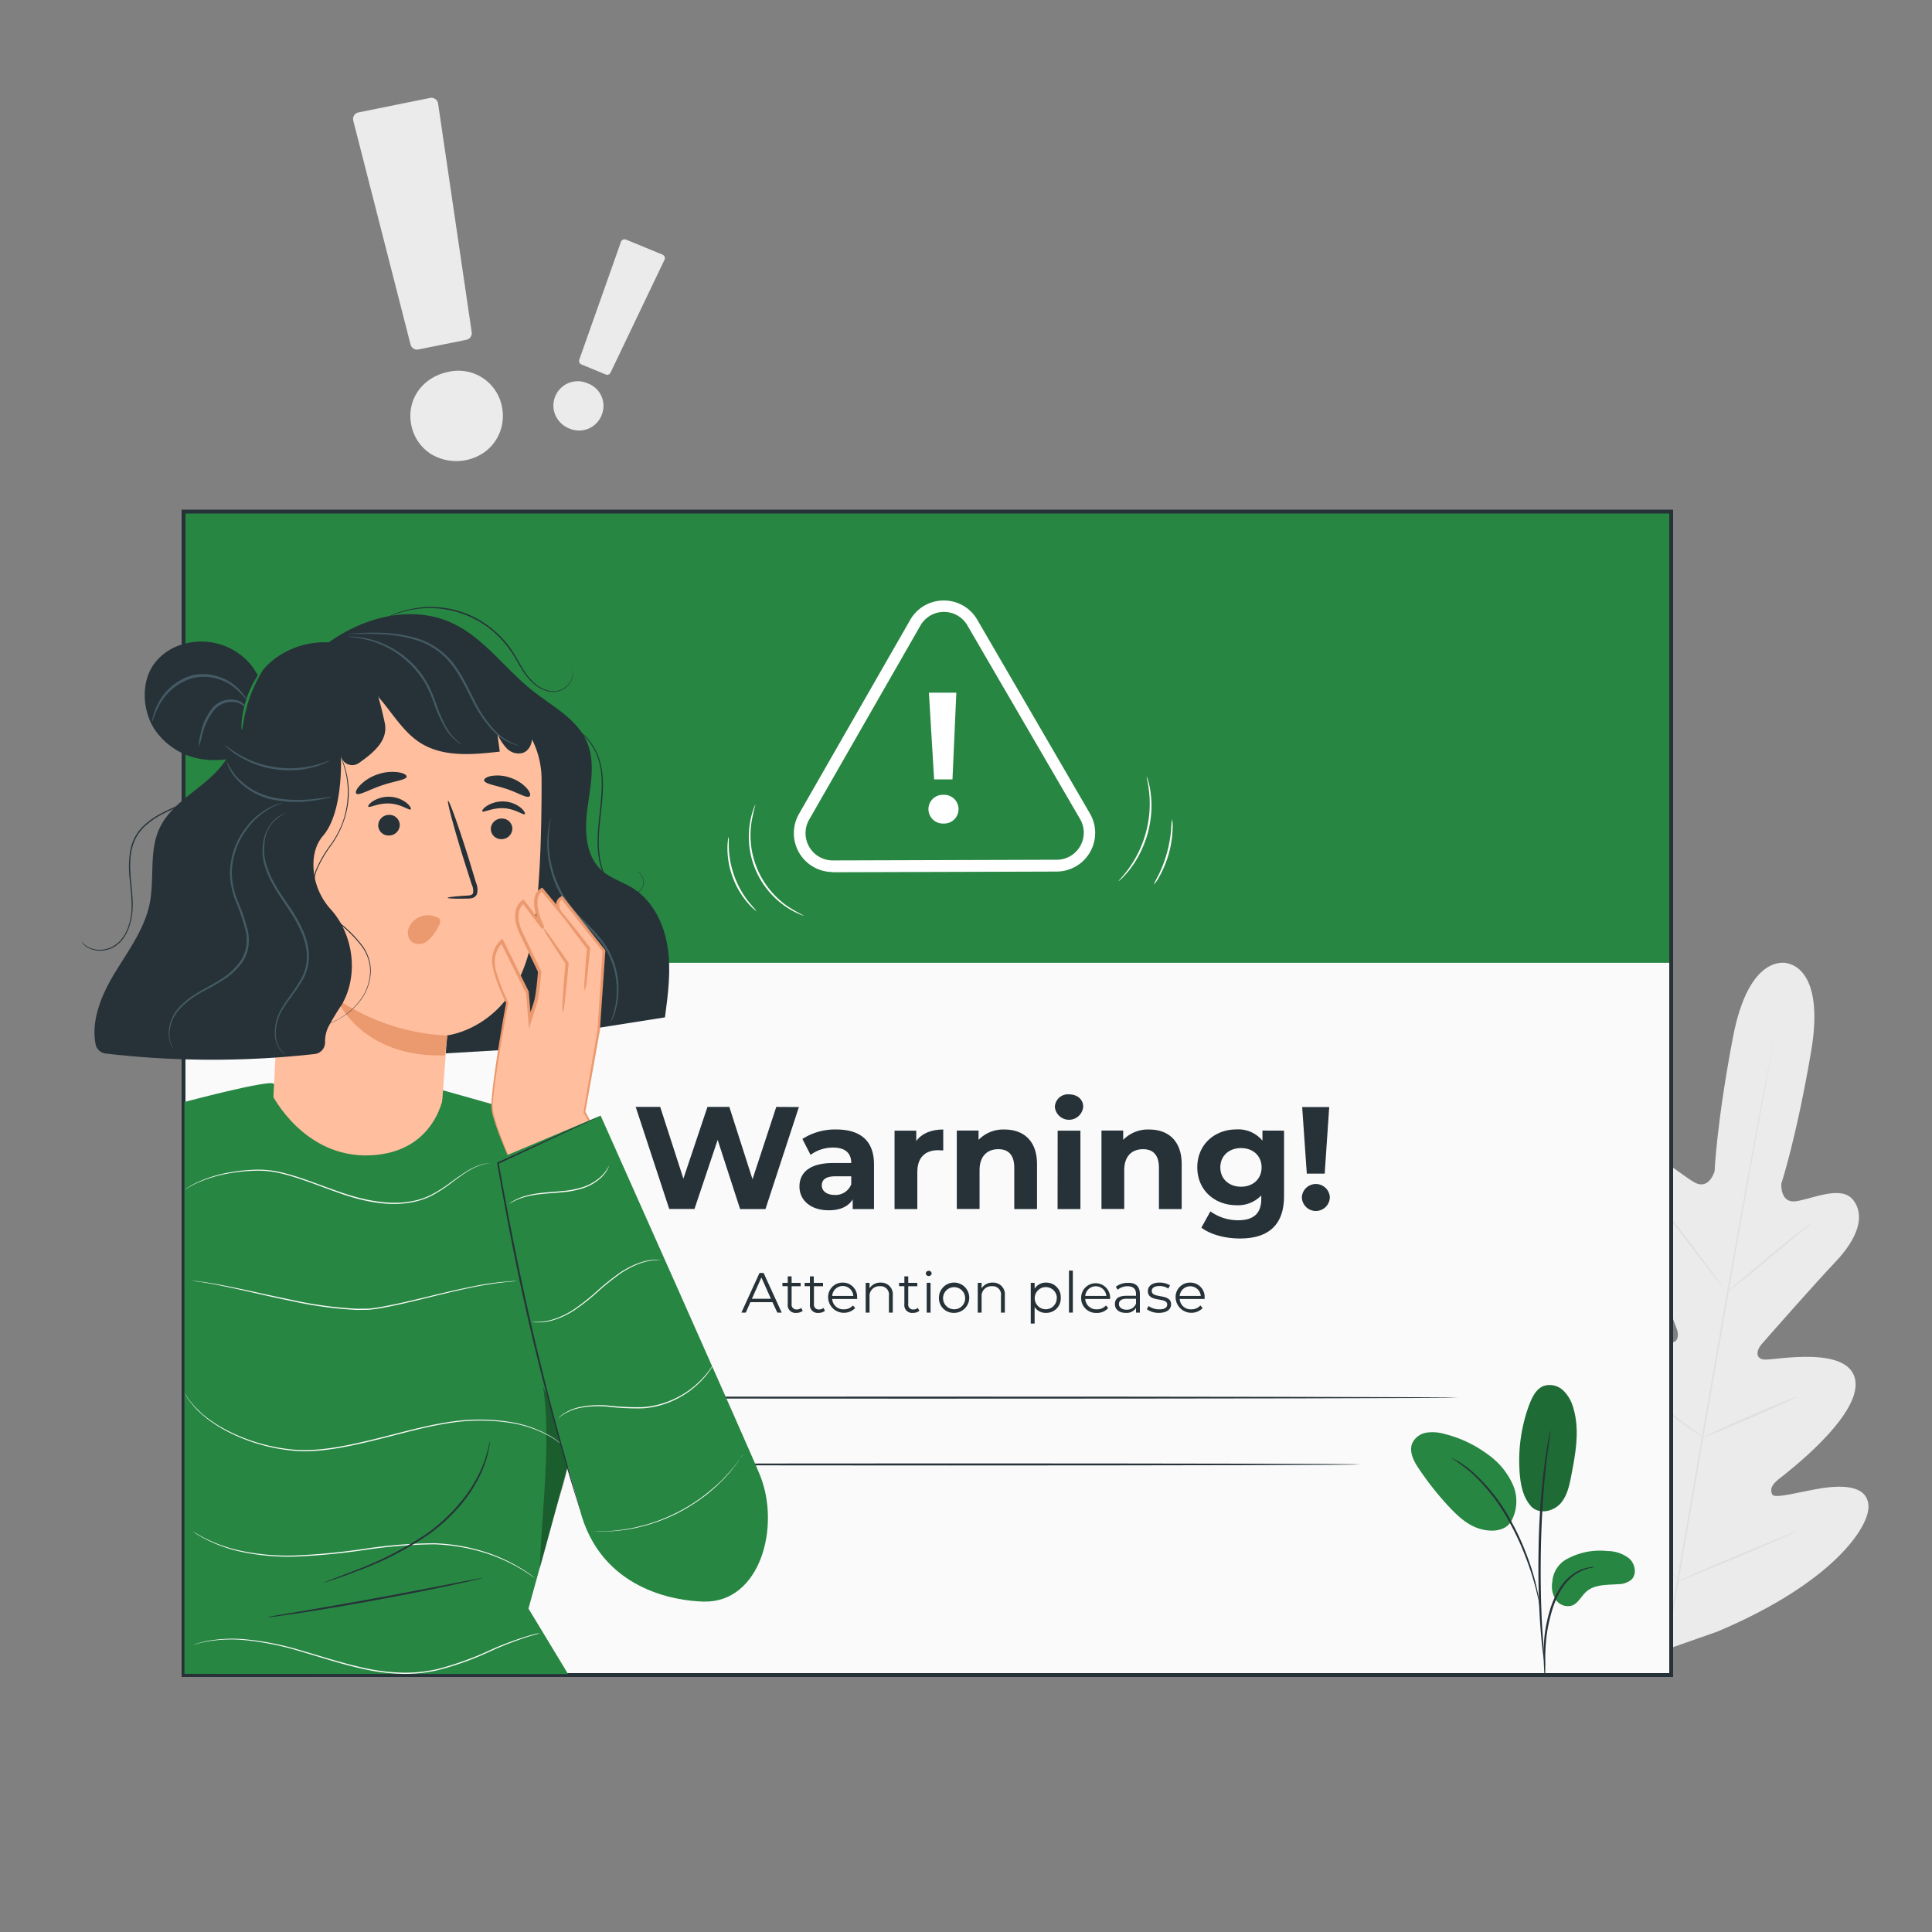 <svg xmlns="http://www.w3.org/2000/svg" viewBox="0 0 500 500"><rect x="0" y="0" width="500" height="500" fill="#808080" stroke="none"/><g id="freepik--background-complete--inject-64"><path d="M462.4,249.3s10.13.57,6.29,23S461,306.35,461,306.35s-.36,5,3.64,4.55,11.89-4.4,15-.3,1.17,9.85-4.65,16-18.09,20.13-19.19,21.4-1.78,3.75,1,3.86,22.08-3.77,23.37,5.51-17.75,23.78-19.8,25.4-2.3,2.79-1.71,4,7-.69,12.49-1.57,12.11-.92,12.41,4.49-9.14,19.91-39.09,32.56l-14.26,5-11.63-9.72c-23.62-22.34-27.38-39.23-25.21-44.19s8.32-2.62,13.2.14,10.17,6.78,11.15,5.84,1.15-2.11-.2-4.35-14.11-22.5-9.65-30.73,21.18,2.16,23.82,3,2.86-1.72,2.28-3.26-7.18-19-10.48-26.77-3.27-13.79,1.25-16.63c4.36-2.75,10.39,3.69,14,5.53s5-3,5-3,.49-12.3,4.74-34.62,14.16-19.19,14.16-19.19" style="fill:#ebebeb"></path><path d="M430.53,430.86c3.06-16.41,8-45.65,12.36-70.74s8.34-47.78,11.31-64.19c1.49-8.2,2.7-14.83,3.54-19.44.41-2.28.74-4.06,1-5.29.1-.59.18-1.05.24-1.37s.06-.48.06-.48-.05.16-.11.47-.16.78-.28,1.37c-.25,1.22-.6,3-1.05,5.27-.9,4.57-2.16,11.21-3.68,19.41-3.06,16.4-7.08,39.09-11.45,64.17s-9.25,54.34-12.22,70.76" style="fill:#e0e0e0"></path><path d="M468.83,316.52a5.47,5.47,0,0,0-.92.59c-.57.41-1.38,1-2.38,1.78-2,1.52-4.69,3.7-7.62,6.15l-7.49,6.32-2.27,1.9a5.3,5.3,0,0,0-.82.73,5.74,5.74,0,0,0,.93-.59c.57-.4,1.38-1,2.37-1.78,2-1.55,4.65-3.76,7.58-6.22l7.52-6.25,2.29-1.89A4.61,4.61,0,0,0,468.83,316.52Z" style="fill:#e0e0e0"></path><path d="M446.06,333.37c.11-.08-4.14-5.83-9.47-12.85s-9.75-12.66-9.85-12.58,4.14,5.84,9.48,12.86S446,333.45,446.06,333.37Z" style="fill:#e0e0e0"></path><path d="M441.09,372.19a5.77,5.77,0,0,0-.86-.7l-2.43-1.81c-2.06-1.52-4.88-3.64-7.91-6.09s-5.71-4.76-7.64-6.44l-2.27-2a4.12,4.12,0,0,0-.88-.69,6,6,0,0,0,.75.82c.51.51,1.25,1.24,2.18,2.11,1.87,1.75,4.52,4.11,7.56,6.56s5.91,4.54,8,6c1.06.73,1.92,1.3,2.53,1.69A4.68,4.68,0,0,0,441.09,372.19Z" style="fill:#e0e0e0"></path><path d="M465,361.48a4.49,4.49,0,0,0-1,.33l-2.6,1c-2.19.9-5.19,2.17-8.51,3.6s-6.3,2.75-8.45,3.73L442,371.35a5.32,5.32,0,0,0-.91.49,4.06,4.06,0,0,0,1-.32l2.6-1c2.19-.9,5.2-2.17,8.51-3.6s6.3-2.75,8.45-3.73l2.54-1.18A4,4,0,0,0,465,361.48Z" style="fill:#e0e0e0"></path><path d="M465,396.31a6.36,6.36,0,0,0-1.25.43l-3.34,1.32c-2.81,1.14-6.68,2.74-10.94,4.53s-8.11,3.44-10.89,4.65l-3.28,1.46a7.6,7.6,0,0,0-1.18.6,7.35,7.35,0,0,0,1.25-.43l3.34-1.32c2.81-1.14,6.68-2.74,10.94-4.53s8.11-3.44,10.89-4.65l3.28-1.46A7.6,7.6,0,0,0,465,396.31Z" style="fill:#e0e0e0"></path><path d="M434.79,408.78a8.57,8.57,0,0,0-1.07-.92l-3-2.4c-2.53-2-6-4.84-9.78-8.06s-7.11-6.2-9.5-8.38l-2.85-2.59a8.15,8.15,0,0,0-1.08-.91,8.9,8.9,0,0,0,1,1c.63.65,1.57,1.58,2.74,2.7,2.34,2.25,5.65,5.29,9.42,8.5s7.3,6,9.89,8c1.3,1,2.35,1.76,3.1,2.28A8.33,8.33,0,0,0,434.79,408.78Z" style="fill:#e0e0e0"></path><path d="M108.15,109.65c-1.09-5.38,2.3-10.49,8.18-11.68a9.89,9.89,0,1,1,3.92,19.39A10,10,0,0,1,108.15,109.65Zm-15-78.84,18.51-3.74,8.7,59.16L108,88.73Z" style="fill:#ebebeb"></path><path d="M124.58,117.54a12.66,12.66,0,0,1-13.14-.1,11.53,11.53,0,0,1-5-7.44c-1.3-6.47,2.8-12.38,9.56-13.75a11.46,11.46,0,0,1,13.9,9,11.65,11.65,0,0,1-1.65,8.77A11.33,11.33,0,0,1,124.58,117.54Zm-11-16.67a7.88,7.88,0,0,0-3.76,8.43,8,8,0,0,0,3.49,5.19,8.72,8.72,0,0,0,6.54,1.15,8.39,8.39,0,0,0,5.4-3.54,8.16,8.16,0,0,0,1.13-6.14,8,8,0,0,0-9.75-6.26A9.54,9.54,0,0,0,113.63,100.87Zm7.62-13.14a1.6,1.6,0,0,1-.56.22l-12.39,2.5a1.75,1.75,0,0,1-2-1.28L91.43,31.25a1.78,1.78,0,0,1,.21-1.37,1.75,1.75,0,0,1,1.14-.79l18.51-3.74a1.75,1.75,0,0,1,2.09,1.47L122.08,86A1.75,1.75,0,0,1,121.25,87.73Zm-12-1,9.12-1.84-8.19-55.68-14.88,3Z" style="fill:#ebebeb"></path><path d="M144.58,102.9a5.34,5.34,0,0,1,7.2-2.78,5.26,5.26,0,0,1,3,7,5.32,5.32,0,0,1-7.1,2.9A5.4,5.4,0,0,1,144.58,102.9Zm17-40,9.46,3.9L157.13,96l-6.33-2.61Z" style="fill:#ebebeb"></path><path d="M149.59,111.41a6.55,6.55,0,0,1-2.26-.51,6.65,6.65,0,0,1-3.62-3.5,6.3,6.3,0,0,1,8.44-8.16,6.19,6.19,0,0,1,3.53,8.24,6.23,6.23,0,0,1-6.09,3.93Zm.1-10.81a4.28,4.28,0,0,0-4.23,2.66,4.34,4.34,0,0,0,0,3.39,4.74,4.74,0,0,0,2.6,2.49,4.52,4.52,0,0,0,3.5,0,4.44,4.44,0,0,0,2.36-2.42,4.34,4.34,0,0,0-2.5-5.76A5.23,5.23,0,0,0,149.69,100.6Zm7.4-3.61a.88.88,0,0,1-.32-.07l-6.33-2.61a1,1,0,0,1-.53-1.2l10.8-30.54A1,1,0,0,1,162,62l9.46,3.9a1,1,0,0,1,.53.54,1,1,0,0,1,0,.75L158,96.45A.94.94,0,0,1,157.09,97ZM152,92.89l4.66,1.93,13.12-27.53-7.61-3.14Z" style="fill:#ebebeb"></path></g><g id="freepik--Screen--inject-64"><path d="M65.46,132.4H414.54a17.92,17.92,0,0,1,17.92,17.92v283.2a0,0,0,0,1,0,0H47.54a0,0,0,0,1,0,0V150.31A17.92,17.92,0,0,1,65.46,132.4Z" style="fill:#fafafa"></path><path d="M377.35,361.7c0,.15-62.1.27-138.69.27S100,361.85,100,361.7s62.08-.26,138.7-.26S377.35,361.56,377.35,361.7Z" style="fill:#263238"></path><path d="M351.87,379c0,.14-47.46.26-106,.26s-106-.12-106-.26,47.45-.27,106-.27S351.87,378.82,351.87,379Z" style="fill:#263238"></path><rect x="47.54" y="132.4" width="384.91" height="116.77" style="fill:#278642"></rect><path d="M433,434H47V131.9H433ZM48,433H432V132.9H48Z" style="fill:#263238"></path><path d="M206.75,286.5l-8.65,26.41h-6.56L185.73,295l-6,17.88H173.2l-8.68-26.41h6.34l6,18.57,6.23-18.57h5.66l6,18.72,6.15-18.72Z" style="fill:#263238"></path><path d="M226.19,301.33v11.58h-5.51v-2.52c-1.1,1.84-3.21,2.83-6.19,2.83-4.76,0-7.59-2.65-7.59-6.15s2.53-6.08,8.72-6.08h4.68c0-2.53-1.51-4-4.68-4a9.76,9.76,0,0,0-5.85,1.89l-2.11-4.12a15.63,15.63,0,0,1,8.75-2.45C222.6,292.31,226.19,295.18,226.19,301.33Zm-5.89,5.17v-2.08h-4c-2.75,0-3.62,1-3.62,2.38s1.24,2.45,3.32,2.45A4.34,4.34,0,0,0,220.3,306.5Z" style="fill:#263238"></path><path d="M244.11,292.31v5.43c-.49,0-.87-.07-1.32-.07-3.24,0-5.39,1.77-5.39,5.66v9.58h-5.89v-20.3h5.62v2.68C238.57,293.33,241,292.31,244.11,292.31Z" style="fill:#263238"></path><path d="M268.38,301.29v11.62h-5.89V302.2c0-3.29-1.51-4.79-4.11-4.79-2.83,0-4.87,1.73-4.87,5.47v10h-5.89v-20.3h5.63V295a8.86,8.86,0,0,1,6.71-2.68C264.76,292.31,268.38,295.1,268.38,301.29Z" style="fill:#263238"></path><path d="M273,286.5a3.37,3.37,0,0,1,3.67-3.28c2.18,0,3.66,1.36,3.66,3.17a3.68,3.68,0,0,1-7.33.11Zm.72,6.11h5.89v20.3H273.7Z" style="fill:#263238"></path><path d="M305.82,301.29v11.62h-5.89V302.2c0-3.29-1.51-4.79-4.11-4.79-2.83,0-4.87,1.73-4.87,5.47v10h-5.89v-20.3h5.62V295a8.9,8.9,0,0,1,6.72-2.68C302.19,292.31,305.82,295.1,305.82,301.29Z" style="fill:#263238"></path><path d="M332.31,292.61v16.91c0,7.54-4.08,11-11.4,11-3.85,0-7.58-1-10-2.8l2.34-4.22a12.19,12.19,0,0,0,7.17,2.3c4.15,0,6-1.89,6-5.55v-.87a8.35,8.35,0,0,1-6.41,2.53c-5.63,0-10.15-3.88-10.15-9.81s4.52-9.81,10.15-9.81a8.11,8.11,0,0,1,6.71,2.91v-2.61Zm-5.81,9.51c0-3-2.23-5-5.32-5s-5.36,2-5.36,5,2.26,5,5.36,5S326.5,305.1,326.5,302.12Z" style="fill:#263238"></path><path d="M336.92,309.78a3.63,3.63,0,0,1,7.24,0,3.62,3.62,0,0,1-7.24,0ZM337,286.5h7l-1.17,17.24H338.2Z" style="fill:#263238"></path><path d="M199.91,337H194.2L193,339.7h-1.13l4.69-10.26h1.06l4.69,10.26h-1.14Zm-.4-.88-2.46-5.51-2.46,5.51Z" style="fill:#263238"></path><path d="M207.75,339.23a2.52,2.52,0,0,1-1.63.54,2,2,0,0,1-2.25-2.24v-4.66h-1.38V332h1.38v-1.68h1V332h2.34v.88h-2.34v4.6a1.24,1.24,0,0,0,1.33,1.41,1.72,1.72,0,0,0,1.14-.4Z" style="fill:#263238"></path><path d="M213.49,339.23a2.49,2.49,0,0,1-1.62.54,2,2,0,0,1-2.26-2.24v-4.66h-1.37V332h1.37v-1.68h1V332H213v.88h-2.35v4.6a1.24,1.24,0,0,0,1.34,1.41,1.74,1.74,0,0,0,1.14-.4Z" style="fill:#263238"></path><path d="M221.82,336.17h-6.45a2.85,2.85,0,0,0,3,2.68,3,3,0,0,0,2.36-1l.59.67a4.08,4.08,0,0,1-7-2.67,3.72,3.72,0,0,1,3.77-3.91,3.67,3.67,0,0,1,3.73,3.91C221.83,335.93,221.82,336.05,221.82,336.17Zm-6.45-.78h5.47a2.74,2.74,0,0,0-5.47,0Z" style="fill:#263238"></path><path d="M231.05,335.23v4.47h-1v-4.37a2.15,2.15,0,0,0-2.32-2.46,2.52,2.52,0,0,0-2.69,2.78v4.05h-1V332h1v1.42a3.24,3.24,0,0,1,2.93-1.48A3,3,0,0,1,231.05,335.23Z" style="fill:#263238"></path><path d="M237.94,339.23a2.52,2.52,0,0,1-1.63.54,2,2,0,0,1-2.26-2.24v-4.66h-1.37V332h1.37v-1.68h1V332h2.35v.88h-2.35v4.6a1.24,1.24,0,0,0,1.34,1.41,1.74,1.74,0,0,0,1.14-.4Z" style="fill:#263238"></path><path d="M239.59,329.56a.77.77,0,0,1,1.53,0,.77.77,0,0,1-1.53,0Zm.24,2.43h1v7.71h-1Z" style="fill:#263238"></path><path d="M243,335.84a3.92,3.92,0,1,1,3.93,3.93A3.79,3.79,0,0,1,243,335.84Zm6.78,0a2.86,2.86,0,1,0-2.85,3A2.8,2.8,0,0,0,249.77,335.84Z" style="fill:#263238"></path><path d="M260.05,335.23v4.47h-1v-4.37a2.15,2.15,0,0,0-2.32-2.46,2.52,2.52,0,0,0-2.69,2.78v4.05h-1V332h1v1.42a3.24,3.24,0,0,1,2.93-1.48A3,3,0,0,1,260.05,335.23Z" style="fill:#263238"></path><path d="M274.52,335.84a3.73,3.73,0,0,1-3.83,3.93,3.37,3.37,0,0,1-2.93-1.52v4.29h-1V332h1v1.52a3.37,3.37,0,0,1,3-1.58A3.72,3.72,0,0,1,274.52,335.84Zm-1,0a2.87,2.87,0,1,0-2.87,3A2.84,2.84,0,0,0,273.48,335.84Z" style="fill:#263238"></path><path d="M276.65,328.83h1V339.7h-1Z" style="fill:#263238"></path><path d="M287.3,336.17h-6.44a2.84,2.84,0,0,0,3,2.68,3.06,3.06,0,0,0,2.36-1l.58.67a3.77,3.77,0,0,1-3,1.26,3.82,3.82,0,0,1-4-3.93,3.75,3.75,0,1,1,7.5,0C287.32,335.93,287.3,336.05,287.3,336.17Zm-6.44-.78h5.46a2.74,2.74,0,0,0-5.46,0Z" style="fill:#263238"></path><path d="M295,334.92v4.78h-1v-1.21a2.87,2.87,0,0,1-2.65,1.28c-1.74,0-2.81-.91-2.81-2.24s.76-2.18,3-2.18H294v-.47c0-1.32-.75-2-2.18-2a3.92,3.92,0,0,0-2.57.91l-.47-.78a4.9,4.9,0,0,1,3.14-1C293.91,331.93,295,332.93,295,334.92Zm-1,2.46v-1.26h-2.42c-1.49,0-2,.59-2,1.38s.72,1.45,1.95,1.45A2.47,2.47,0,0,0,294,337.38Z" style="fill:#263238"></path><path d="M296.8,338.82l.47-.82a4.65,4.65,0,0,0,2.74.86c1.46,0,2.06-.5,2.06-1.26,0-2-5-.42-5-3.47,0-1.26,1.08-2.2,3-2.2a5.24,5.24,0,0,1,2.73.72l-.45.83a4,4,0,0,0-2.28-.65c-1.39,0-2,.54-2,1.27,0,2.08,5,.51,5,3.47,0,1.33-1.17,2.2-3.18,2.2A5.16,5.16,0,0,1,296.8,338.82Z" style="fill:#263238"></path><path d="M311.74,336.17H305.3a2.85,2.85,0,0,0,3,2.68,3.06,3.06,0,0,0,2.36-1l.59.67a4.08,4.08,0,0,1-7-2.67,3.71,3.71,0,0,1,3.76-3.91,3.68,3.68,0,0,1,3.74,3.91C311.76,335.93,311.74,336.05,311.74,336.17Zm-6.44-.78h5.46a2.74,2.74,0,0,0-5.46,0Z" style="fill:#263238"></path><path d="M215.49,225.68a10.05,10.05,0,0,1-8.71-15.05l28.79-50.22a9.94,9.94,0,0,1,8.68-5h0a9.93,9.93,0,0,1,8.68,5l29.1,50.05a10,10,0,0,1-8.65,15.1l-57.9.18Zm28.8-67.32h0a7,7,0,0,0-6.09,3.54l-28.79,50.22a7.05,7.05,0,0,0,6.11,10.56h0l57.9-.18a7,7,0,0,0,6.07-10.59l-29.1-50A7,7,0,0,0,244.29,158.36Z" style="fill:#fff"></path><path d="M240.28,209.42a3.71,3.71,0,0,1,3.85-3.72,3.72,3.72,0,1,1,.06,7.43A3.74,3.74,0,0,1,240.28,209.42Zm.12-30.16,7.1,0-1,22.45-4.75,0Z" style="fill:#fff"></path><path d="M208.11,237a5.54,5.54,0,0,1-1.3-.46,20.13,20.13,0,0,1-3.3-1.8,21.89,21.89,0,0,1-9.44-21.65,19.4,19.4,0,0,1,.91-3.64,6.08,6.08,0,0,1,.55-1.27,40.78,40.78,0,0,0-1.1,5,22.39,22.39,0,0,0,9.29,21.29A41.07,41.07,0,0,0,208.11,237Z" style="fill:#fff"></path><path d="M195.76,235.78s-.26-.15-.67-.51a13.85,13.85,0,0,1-1.6-1.63,21.6,21.6,0,0,1-3.83-6.49,21.87,21.87,0,0,1-1.4-7.41,16.25,16.25,0,0,1,.13-2.28,2.7,2.7,0,0,1,.17-.83c.09,0,0,1.2.07,3.1a24.13,24.13,0,0,0,5.14,13.68C195,234.9,195.82,235.71,195.76,235.78Z" style="fill:#fff"></path><path d="M296.77,201a4.49,4.49,0,0,1,.38,1.1,9.92,9.92,0,0,1,.33,1.31,16.83,16.83,0,0,1,.3,1.78,25.36,25.36,0,0,1,.19,4.68,29.44,29.44,0,0,1-.9,5.67,30.23,30.23,0,0,1-2.08,5.36,26.09,26.09,0,0,1-2.52,4c-.39.54-.81,1-1.16,1.38a9.84,9.84,0,0,1-.95,1,6,6,0,0,1-.87.76c-.08-.08,1.13-1.2,2.68-3.33a27.93,27.93,0,0,0,2.39-4,28.65,28.65,0,0,0,2.93-10.84,28.68,28.68,0,0,0-.07-4.61C297.15,202.56,296.67,201,296.77,201Z" style="fill:#fff"></path><path d="M303.32,212a9.31,9.31,0,0,1,.14,2.63,26.95,26.95,0,0,1-3.39,12.17,9.29,9.29,0,0,1-1.48,2.17,21.66,21.66,0,0,1,1.15-2.34,33.05,33.05,0,0,0,3.35-12A22.13,22.13,0,0,1,303.32,212Z" style="fill:#fff"></path></g><g id="freepik--Character--inject-64"><path d="M47.77,285.18s21.72-5.77,23-4.73c6.66,5.31,41.88,1.15,41.88,1.15l33.61,9.49s5.46,40.26,9.15,56c2.46,10.47-6.78,26.21-6.78,26.21l-11.86,43,10.25,16.94-99.29-.05v-148Z" style="fill:#278642"></path><path d="M134.22,331.48s-.3,0-.87.09-1.42.11-2.5.24a92,92,0,0,0-9.09,1.46c-3.82.78-8.31,1.91-13.31,3.13-2.5.6-5.14,1.22-7.89,1.77-1.38.26-2.77.56-4.22.7l-1.09.12-1.1,0c-.74,0-1.48.06-2.23,0a100.7,100.7,0,0,1-16.59-2.31c-5-1-9.56-2.11-13.36-2.94s-6.89-1.47-9-1.79c-1.07-.2-1.92-.28-2.48-.36s-.87-.14-.87-.14,1.21.07,3.37.38,5.25.89,9.06,1.69,8.33,1.85,13.37,2.87a101.81,101.81,0,0,0,16.55,2.29c.74.05,1.48,0,2.21,0l1.09,0c.36,0,.71-.08,1.07-.12,1.43-.13,2.83-.43,4.2-.69,2.75-.54,5.38-1.16,7.88-1.75,5-1.2,9.51-2.32,13.33-3.06A70.84,70.84,0,0,1,134.22,331.48Z" style="fill:#fafafa"></path><path d="M138.49,408.47l-.78-.53c-.49-.37-1.25-.86-2.23-1.49a44.66,44.66,0,0,0-8.9-4.21,48.49,48.49,0,0,0-14.33-2.57,128.66,128.66,0,0,0-17.86,1.46,169.93,169.93,0,0,1-17.88,1.71,58.61,58.61,0,0,1-14.59-1.35,37.38,37.38,0,0,1-9.26-3.44c-1-.57-1.8-1-2.31-1.39s-.77-.53-.77-.53.29.16.81.48,1.3.78,2.33,1.33A38.15,38.15,0,0,0,62,401.27a58.94,58.94,0,0,0,14.53,1.28,172.66,172.66,0,0,0,17.85-1.73,124.28,124.28,0,0,1,17.9-1.43,48,48,0,0,1,14.4,2.64,43.19,43.19,0,0,1,8.9,4.32c1,.64,1.72,1.16,2.2,1.54S138.49,408.47,138.49,408.47Z" style="fill:#fafafa"></path><path d="M139.89,422.66s-.31.1-.91.26-1.47.39-2.59.75a90.61,90.61,0,0,0-9.26,3.58,76.94,76.94,0,0,1-13.87,5,38.4,38.4,0,0,1-8.67.95,51.12,51.12,0,0,1-9.31-1c-6.3-1.28-12.09-3.26-17.42-4.79a75.25,75.25,0,0,0-14.41-2.94,36.65,36.65,0,0,0-9.88.35c-1.15.23-2,.42-2.63.6s-.91.23-.91.23.3-.11.89-.29,1.48-.41,2.63-.66a36.16,36.16,0,0,1,9.92-.45,74.41,74.41,0,0,1,14.47,2.89c5.34,1.52,11.13,3.48,17.4,4.75a51.61,51.61,0,0,0,9.26,1,38.56,38.56,0,0,0,8.6-.93,79.08,79.08,0,0,0,13.84-5,82.18,82.18,0,0,1,9.31-3.49c1.13-.35,2-.56,2.62-.7Z" style="fill:#fafafa"></path><g style="opacity:0.3"><path d="M139.71,405.8c.49-15.14,3-32.89.81-47,3.07,6.54,6.34,21.13,6.34,21.13a62.36,62.36,0,0,1-2,7.28c-1.69,5.71-3.45,12.9-5.14,18.62"></path></g><path d="M146,374.25s-.31-.21-.87-.63a25.83,25.83,0,0,0-2.53-1.71A30.71,30.71,0,0,0,132,368.22a51.52,51.52,0,0,0-16.62.21c-6.21,1-12.87,3-19.94,4.68s-14,3-20.32,2.25a46.31,46.31,0,0,1-16-4.75,36.37,36.37,0,0,1-5.46-3.41c-.73-.61-1.42-1.17-2-1.72s-1.11-1.09-1.55-1.59L49,362.5a11.44,11.44,0,0,1-.71-1.09c-.37-.59-.55-.92-.55-.92s.22.3.6.89c.2.28.41.67.73,1.07l1.13,1.36c.45.49,1,1,1.56,1.56s1.28,1.1,2,1.69a36.08,36.08,0,0,0,5.46,3.35,46.57,46.57,0,0,0,15.93,4.67c6.27.71,13.18-.6,20.22-2.27s13.72-3.67,20-4.66a51,51,0,0,1,16.7-.14,30.4,30.4,0,0,1,10.59,3.79,25.73,25.73,0,0,1,2.51,1.77C145.73,374,146,374.25,146,374.25Z" style="fill:#fafafa"></path><path d="M124.91,408.37a2.86,2.86,0,0,1-.55.17l-1.61.39c-1.39.33-3.41.78-5.92,1.32-5,1.07-12,2.47-19.64,3.88s-14.68,2.56-19.74,3.33c-2.53.38-4.59.68-6,.86l-1.63.21a2.12,2.12,0,0,1-.58,0,3.88,3.88,0,0,1,.56-.14l1.62-.3,6-1c5-.86,12-2.06,19.71-3.47s14.63-2.75,19.66-3.74l5.95-1.15,1.63-.29A2.44,2.44,0,0,1,124.91,408.37Z" style="fill:#263238"></path><path d="M126.79,372.89a2.52,2.52,0,0,1-.05.61c-.07.39-.1,1-.28,1.72a28,28,0,0,1-2,6.09,35.93,35.93,0,0,1-5.09,8,45.77,45.77,0,0,1-8.56,7.89A83.24,83.24,0,0,1,92,406.75c-2.52,1-4.59,1.68-6,2.16l-1.65.55a3.74,3.74,0,0,1-.58.16,2.1,2.1,0,0,1,.55-.26l1.62-.64,6-2.31a89.38,89.38,0,0,0,18.66-9.6A46.85,46.85,0,0,0,119,389a36.2,36.2,0,0,0,5.12-7.87,30.18,30.18,0,0,0,2.13-6C126.61,373.71,126.74,372.89,126.79,372.89Z" style="fill:#263238"></path><path d="M80.54,170c9.68-9.24,24.66-14.39,36.74-8.63,8.12,3.87,13.46,11.78,20.51,17.36,5.14,4.07,11.55,7.29,14.12,13.32,2.26,5.31.89,11.37.12,17.09s-.58,12.37,3.75,16.19c2.27,2,5.32,2.88,7.9,4.47,5.2,3.21,8.15,9.21,9.09,15.25s.13,12.18-.68,18.24l-25.4,4-3.92-7.11L141,271.1,108.66,273Z" style="fill:#263238"></path><path d="M76,180.3l-.29,7-5.4,105.22c-.57,12.2,10.77,23,23.83,23.48h0c13.2.52,18.9-9.22,19.68-21.54.82-12.92,1.92-26.51,1.92-26.51s16.81-1.77,21.57-23.28c2.37-10.71,2.89-28.45,2.85-43a23,23,0,0,0-24-22.91Z" style="fill:#ffbe9d"></path><path d="M132.6,214.52a2.79,2.79,0,0,1-2.86,2.65,2.68,2.68,0,0,1-2.72-2.68,2.79,2.79,0,0,1,2.85-2.65A2.67,2.67,0,0,1,132.6,214.52Z" style="fill:#263238"></path><path d="M135.8,210.69c-.37.34-2.39-1.35-5.38-1.52s-5.29,1.19-5.59.8c-.15-.17.24-.8,1.24-1.44a7.62,7.62,0,0,1,4.5-1.1,7.39,7.39,0,0,1,4.26,1.66C135.71,209.86,136,210.53,135.8,210.69Z" style="fill:#263238"></path><path d="M103.46,213.58a2.8,2.8,0,0,1-2.86,2.65,2.67,2.67,0,0,1-2.72-2.69,2.8,2.8,0,0,1,2.85-2.65A2.68,2.68,0,0,1,103.46,213.58Z" style="fill:#263238"></path><path d="M106.29,209.47c-.36.35-2.38-1.34-5.38-1.52s-5.29,1.2-5.59.81c-.15-.17.24-.8,1.24-1.44a7.66,7.66,0,0,1,4.5-1.1,7.32,7.32,0,0,1,4.26,1.66C106.2,208.64,106.47,209.32,106.29,209.47Z" style="fill:#263238"></path><path d="M115.84,232.36c0-.17,1.88-.38,4.92-.58.77,0,1.5-.14,1.67-.66a3.92,3.92,0,0,0-.38-2.3l-1.91-6c-2.65-8.49-4.51-15.45-4.17-15.55s2.76,6.69,5.41,15.18c.63,2.09,1.24,4.09,1.81,6a4.42,4.42,0,0,1,.22,3,1.92,1.92,0,0,1-1.32,1,5.27,5.27,0,0,1-1.32.1C117.73,232.63,115.84,232.53,115.84,232.36Z" style="fill:#263238"></path><path d="M115.78,268a55.4,55.4,0,0,1-28.63-9.51s6.16,15.35,28,14.62Z" style="fill:#eb996e"></path><path d="M113.32,237.52a5.39,5.39,0,0,0-5.25.06,4.94,4.94,0,0,0-2.41,3,3.13,3.13,0,0,0,1.19,3.38,3.64,3.64,0,0,0,4-.63,11.29,11.29,0,0,0,2.62-3.62,3.16,3.16,0,0,0,.44-1.16,1,1,0,0,0-.44-1" style="fill:#eb996e"></path><path d="M105.23,201c-.11.86-3.13,1.12-6.48,2.28s-5.93,2.71-6.55,2.09c-.27-.3,0-1.15,1-2.17a11.48,11.48,0,0,1,4.58-2.81,11.34,11.34,0,0,1,5.35-.52C104.5,200.09,105.27,200.58,105.23,201Z" style="fill:#263238"></path><path d="M137,206.13c-.82.45-3-1-5.88-1.95s-5.46-1.27-5.81-2.13c-.14-.41.46-.94,1.72-1.21a10,10,0,0,1,5.13.47,9.81,9.81,0,0,1,4.29,2.82C137.27,205.12,137.39,205.9,137,206.13Z" style="fill:#263238"></path><path d="M92,168c3.76,5.42,5.5,9.54,7.56,19,1,4.64-2.85,7.77-6.66,10.46a3,3,0,0,1-4.68-1.88h0S89,210,83.61,216.3c-2.54,2.95-2.77,6.83-2.29,10.12a17.25,17.25,0,0,0,4.36,9c5.84,6.54,7.18,17,2.76,24.61a65,65,0,0,0-3.51,5.81,9,9,0,0,0-.81,3.8,3,3,0,0,1-2.68,3.14,238.23,238.23,0,0,1-54.11-.13,3,3,0,0,1-2.57-2.33c-1.22-6,1.35-12.45,4.54-17.85,3.57-6,8.06-11.79,9.44-18.66,1.3-6.46-.24-13.53,2.57-19.5,3.44-7.32,12.27-10.55,16.85-17.22,4.33-6.29,4.27-14.74,8.17-21.3,5-8.43,16.8-12,25.66-7.8" style="fill:#263238"></path><path d="M92.73,176c6.73,3.74,9.61,12.21,16.13,16.3,5.94,3.72,13.52,3,20.48,2.22-.21-1.54-.41-3.09-.62-4.63a12.38,12.38,0,0,0,2.45,3.81,4.22,4.22,0,0,0,4.17,1.14c2.36-.87,2.77-4.05,2.25-6.5a22.57,22.57,0,0,0-5.71-10.44,30.66,30.66,0,0,0-39.9-4.5" style="fill:#263238"></path><path d="M67.7,191.72a19.75,19.75,0,0,0-3-19.95,16.74,16.74,0,0,0-17.75-4.93A13.9,13.9,0,0,0,39.74,172c-3.25,4.7-2.88,11.79.17,16.61a18,18,0,0,0,13.57,8c5.26.5,10.55-1,15.5-3.07" style="fill:#263238"></path><path d="M58.16,192.81c.08-.08,1.28,1,3.51,2.34a25.55,25.55,0,0,0,4.11,2,26.42,26.42,0,0,0,11,1.62,26,26,0,0,0,4.5-.68c2.52-.62,4-1.32,4-1.22a3.9,3.9,0,0,1-1,.54,9.69,9.69,0,0,1-1.24.52,16.85,16.85,0,0,1-1.69.55,23.84,23.84,0,0,1-4.57.81A25.13,25.13,0,0,1,65.6,197.6a24.29,24.29,0,0,1-4.13-2.1,14,14,0,0,1-1.46-1,9.51,9.51,0,0,1-1-.86A4.83,4.83,0,0,1,58.16,192.81Z" style="fill:#455a64"></path><path d="M85.86,206.24a4.94,4.94,0,0,1-1.2.33c-.78.17-1.91.39-3.33.59a30.39,30.39,0,0,1-11.14-.3,17.38,17.38,0,0,1-9.45-5.8A11.94,11.94,0,0,1,59,198.13a4.32,4.32,0,0,1-.36-1.19,19.75,19.75,0,0,0,2.4,3.86,17.74,17.74,0,0,0,9.27,5.51,32.74,32.74,0,0,0,11,.45c1.41-.15,2.55-.31,3.34-.41A5,5,0,0,1,85.86,206.24Z" style="fill:#455a64"></path><path d="M45,271.54s-.05,0-.13-.15a5.76,5.76,0,0,1-.36-.5,6.39,6.39,0,0,1-.79-2.21,10,10,0,0,1,2.65-8A20.58,20.58,0,0,1,51,257c1.82-1.12,3.87-2.13,5.87-3.39a17.54,17.54,0,0,0,5.41-4.95,9.44,9.44,0,0,0,1.42-3.55,11.23,11.23,0,0,0-.08-4,48.92,48.92,0,0,0-2.51-7.59,20.86,20.86,0,0,1-1.6-7.39,19.56,19.56,0,0,1,4.12-11.93,18.23,18.23,0,0,1,6.6-5.45l1.23-.54,1-.3a4,4,0,0,1,.79-.2,5.5,5.5,0,0,1-.76.31l-.91.35-1.2.58A18.65,18.65,0,0,0,64,214.47,19.3,19.3,0,0,0,60,226.16a20.54,20.54,0,0,0,1.6,7.19A48,48,0,0,1,64.17,241a11.7,11.7,0,0,1,.08,4.17A9.51,9.51,0,0,1,62.74,249,17.83,17.83,0,0,1,57.15,254c-2,1.27-4.09,2.26-5.9,3.36A20,20,0,0,0,46.63,261a9.91,9.91,0,0,0-2.74,7.7A7.52,7.52,0,0,0,45,271.54Z" style="fill:#455a64"></path><path d="M73.92,272.88a3.06,3.06,0,0,1-.62-.38A5.05,5.05,0,0,1,72,270.93a7.39,7.39,0,0,1-.88-3.16,11.8,11.8,0,0,1,.62-4.31c1-3.17,3.75-6,5.87-9.57a12.21,12.21,0,0,0,1.83-6.14A16.6,16.6,0,0,0,77.87,241c-1.93-4.44-5-8-7.07-11.73a23.92,23.92,0,0,1-2.39-5.55,13.31,13.31,0,0,1-.36-5.26,10.36,10.36,0,0,1,3.39-6.7,7.13,7.13,0,0,1,1.78-1.06,2.81,2.81,0,0,1,.69-.22,9,9,0,0,0-5.46,8,12.84,12.84,0,0,0,.42,5.08A23.45,23.45,0,0,0,71.26,229c1,1.81,2.31,3.63,3.59,5.54a39.42,39.42,0,0,1,3.54,6.22,17.25,17.25,0,0,1,1.56,7A12.71,12.71,0,0,1,78,254.15c-2.2,3.65-5,6.41-5.94,9.44a11.55,11.55,0,0,0-.68,4.16,7.3,7.3,0,0,0,.75,3.08A6.65,6.65,0,0,0,73.92,272.88Z" style="fill:#455a64"></path><path d="M119.49,192.63s-.14,0-.4-.19a8.33,8.33,0,0,1-1.06-.72,13.2,13.2,0,0,1-3-3.59,38.57,38.57,0,0,1-2.81-6.34c-.46-1.22-.95-2.48-1.57-3.74a22.25,22.25,0,0,0-2.29-3.66,24.57,24.57,0,0,0-12.3-8.51,33,33,0,0,0-6.23-1.1,8.84,8.84,0,0,1,1.72,0,22.94,22.94,0,0,1,4.62.75,23.6,23.6,0,0,1,6.35,2.82,23.29,23.29,0,0,1,8.63,9.5c.62,1.29,1.11,2.57,1.56,3.79a41.44,41.44,0,0,0,2.67,6.33,13.87,13.87,0,0,0,2.81,3.62C119,192.28,119.52,192.58,119.49,192.63Z" style="fill:#455a64"></path><path d="M134.67,193a2.32,2.32,0,0,1-.59-.08,8.21,8.21,0,0,1-1.62-.48,14.07,14.07,0,0,1-5.07-3.53,31.33,31.33,0,0,1-5.14-7.61c-1.61-3.05-3.15-6.54-5.61-9.61a18.56,18.56,0,0,0-9-6.06,36.11,36.11,0,0,0-8.94-1.49c-2.59-.14-4.7-.1-6.16-.09H90.83a2.44,2.44,0,0,1-.59,0,2.73,2.73,0,0,1,.58-.08c.38,0,1-.08,1.68-.11,1.45-.08,3.56-.18,6.18-.09a35.24,35.24,0,0,1,9.08,1.39,18.9,18.9,0,0,1,9.32,6.2c2.53,3.16,4.06,6.69,5.63,9.73a32.23,32.23,0,0,0,5,7.57,14.69,14.69,0,0,0,4.87,3.61C133.87,192.84,134.68,193,134.67,193Z" style="fill:#455a64"></path><path d="M158.05,264.46c-.06,0,.31-.77.72-2.18a21.13,21.13,0,0,0,.85-6.12,20.7,20.7,0,0,0-2-8.86,21.22,21.22,0,0,0-3-4.51c-1.22-1.44-2.62-2.81-4-4.25a38.45,38.45,0,0,1-3.89-4.46,27.41,27.41,0,0,1-2.75-4.79,27.66,27.66,0,0,1-2.28-9A25.8,25.8,0,0,1,142,214c.11-.73.26-1.29.35-1.67a2.64,2.64,0,0,1,.18-.57c.06,0-.14.81-.31,2.27a27.62,27.62,0,0,0-.09,6.2,27.19,27.19,0,0,0,.74,4.22,26.42,26.42,0,0,0,1.62,4.63,27,27,0,0,0,2.72,4.68,38.83,38.83,0,0,0,3.85,4.38c1.4,1.44,2.81,2.83,4,4.3a20.49,20.49,0,0,1,5,13.72,19.8,19.8,0,0,1-1,6.19,13.9,13.9,0,0,1-.65,1.58A2.36,2.36,0,0,1,158.05,264.46Z" style="fill:#455a64"></path><path d="M39.38,186.92a4.48,4.48,0,0,1,.2-1.38A15,15,0,0,1,40.94,182a14.4,14.4,0,0,1,9-7.3A13.1,13.1,0,0,1,63.2,180a4.47,4.47,0,0,1,.67,1.18,24.14,24.14,0,0,0-3.4-3.38,12.76,12.76,0,0,0-10.39-2.37,14.38,14.38,0,0,0-8.75,6.85A27,27,0,0,0,39.38,186.92Z" style="fill:#455a64"></path><path d="M51.43,193.29a12.75,12.75,0,0,1,.45-3.2,15.16,15.16,0,0,1,3.22-7,6.2,6.2,0,0,1,6.76-1.68,4,4,0,0,1,1.75,1.43c.3.47.39.77.36.79a6,6,0,0,0-2.27-1.73,6,6,0,0,0-6.15,1.72,16.21,16.21,0,0,0-3.22,6.62A20.62,20.62,0,0,1,51.43,193.29Z" style="fill:#455a64"></path><path d="M68.15,173c.17.14-2,3.18-3.57,7.62s-1.78,8.32-2,8.3-.23-4,1.38-8.57S68.05,172.91,68.15,173Z" style="fill:#278642"></path><path d="M21.16,243.71a5.55,5.55,0,0,0,2.18,1.63,6.53,6.53,0,0,0,3.16.43,7,7,0,0,0,3.86-1.63c2.46-2,3.81-5.93,3.7-10.1,0-2.1-.29-4.3-.5-6.59a26.36,26.36,0,0,1,.12-7.14,12.86,12.86,0,0,1,1.12-3.46A12.17,12.17,0,0,1,36.86,214a20.14,20.14,0,0,1,5.45-3.79c1.9-1,3.75-1.73,5.47-2.49a30.5,30.5,0,0,0,4.57-2.48,13.85,13.85,0,0,0,5.06-5.43,11.87,11.87,0,0,0,.8-2.63s0,.24-.09.71a8.36,8.36,0,0,1-.6,2,13.65,13.65,0,0,1-5.05,5.57,30.71,30.71,0,0,1-4.59,2.53c-1.71.77-3.56,1.55-5.44,2.5a20.23,20.23,0,0,0-5.36,3.75,11.75,11.75,0,0,0-2,2.81,12.88,12.88,0,0,0-1.1,3.38c-.83,4.8.39,9.43.37,13.67s-1.3,8.2-3.85,10.27a7.1,7.1,0,0,1-4,1.63,6.54,6.54,0,0,1-3.22-.49,4.51,4.51,0,0,1-2.14-1.74Z" style="fill:#263238"></path><path d="M148,173.19a2.49,2.49,0,0,1,.2.61,3.46,3.46,0,0,1-.12,1.84,5.2,5.2,0,0,1-5.4,3.4,8.12,8.12,0,0,1-4.29-1.87,15.46,15.46,0,0,1-3.44-4.13c-1-1.61-1.9-3.39-3.09-5a24.75,24.75,0,0,0-4.25-4.65,25.43,25.43,0,0,0-27.14-3.65c-.72.34-1.28.62-1.64.83s-.57.29-.57.29a16.75,16.75,0,0,1,2.15-1.23,25,25,0,0,1,6.44-2.11,25,25,0,0,1,21,5.63,24.69,24.69,0,0,1,4.3,4.71c1.2,1.7,2.09,3.48,3.08,5.08a15.54,15.54,0,0,0,3.36,4.08,8,8,0,0,0,4.15,1.85,4.87,4.87,0,0,0,3.55-1A5,5,0,0,0,148,175.6a3.52,3.52,0,0,0,.18-1.79C148.06,173.4,148,173.19,148,173.19Z" style="fill:#263238"></path><path d="M84.65,265.19l.19-.09.57-.26c.51-.24,1.25-.59,2.16-1.11A17.39,17.39,0,0,0,94,257.66a12.81,12.81,0,0,0,1.77-5.79,10.56,10.56,0,0,0-.36-3.37,12.93,12.93,0,0,0-1.53-3.24,31.81,31.81,0,0,0-5.37-5.62c-1-.91-2.07-1.81-3.07-2.8a18,18,0,0,1-2.75-3.3,13.07,13.07,0,0,1-1-1.93,9.67,9.67,0,0,1-.48-2.1,8.94,8.94,0,0,1,.46-4.15,30.84,30.84,0,0,1,3.92-6.8,24.13,24.13,0,0,0,3.24-6.23,23.41,23.41,0,0,0,1.15-6,22.79,22.79,0,0,0-1.2-8.77,19.78,19.78,0,0,0-.9-2.25c-.24-.5-.35-.78-.35-.78s.15.26.4.75a17.5,17.5,0,0,1,1,2.24,22.51,22.51,0,0,1,1.3,8.82A23.44,23.44,0,0,1,89,212.41a24.77,24.77,0,0,1-3.25,6.31,30.9,30.9,0,0,0-3.87,6.74,8.65,8.65,0,0,0-.44,4,9.05,9.05,0,0,0,.47,2,11.44,11.44,0,0,0,1,1.87,17.28,17.28,0,0,0,2.7,3.25c1,1,2,1.88,3,2.79a31.45,31.45,0,0,1,5.41,5.69,12.9,12.9,0,0,1,1.55,3.33,10.8,10.8,0,0,1,.36,3.45,13.23,13.23,0,0,1-1.84,5.9,17.21,17.21,0,0,1-6.51,6.05A17.63,17.63,0,0,1,84.65,265.19Z" style="fill:#263238"></path><path d="M164.76,225.51l.15.05a1.82,1.82,0,0,1,.43.21,2.79,2.79,0,0,1,1.07,1.46,3.33,3.33,0,0,1-.32,2.83,4,4,0,0,1-3.34,1.69,5.73,5.73,0,0,1-4.19-1.82,12.06,12.06,0,0,1-2.73-4.55c-1.31-3.55-1.35-7.77-.94-12s1-8.34.8-12.05a19.63,19.63,0,0,0-.94-5.15,14.54,14.54,0,0,0-2.11-4,11.12,11.12,0,0,0-5.14-4,12.94,12.94,0,0,0-2.37-.54s.22,0,.63,0a4.29,4.29,0,0,1,.77.11,5.37,5.37,0,0,1,1,.28,11,11,0,0,1,5.28,4,14.74,14.74,0,0,1,2.17,4.08,19.82,19.82,0,0,1,1,5.22c.25,3.75-.36,7.83-.78,12.1s-.37,8.42.9,11.92a11.87,11.87,0,0,0,2.64,4.45,5.5,5.5,0,0,0,4,1.79A3.89,3.89,0,0,0,166,230a3.2,3.2,0,0,0,.34-2.69,2.77,2.77,0,0,0-1-1.45C165,225.59,164.75,225.54,164.76,225.51Z" style="fill:#263238"></path><path d="M70.33,283.16S78.5,299.73,95.79,299,114.88,283,114.88,283l9.68,10.65-9.68,23.83-14.23,6.15-23.18-6.15-6.2-9.82L55.93,289.51Z" style="fill:#278642"></path><path d="M127.88,301,127,301a11.77,11.77,0,0,0-2.41.47,17,17,0,0,0-3.52,1.66c-1.3.79-2.7,1.82-4.25,3a36.05,36.05,0,0,1-5.29,3.41,20.48,20.48,0,0,1-3.3,1.24,22.68,22.68,0,0,1-3.67.67c-5.11.53-10.74-.6-16.27-2.52s-10.71-4.11-15.65-5.27a25.67,25.67,0,0,0-7.13-.66,43.81,43.81,0,0,0-6.22.66,34.86,34.86,0,0,0-8.66,2.66c-.49.22-.9.46-1.26.66a7.63,7.63,0,0,0-.89.54l-.73.47a13.67,13.67,0,0,1,2.83-1.77,33.3,33.3,0,0,1,8.67-2.77,43.93,43.93,0,0,1,6.25-.71,25.8,25.8,0,0,1,7.2.64c5,1.16,10.15,3.36,15.69,5.25s11.09,3,16.14,2.54a24.54,24.54,0,0,0,3.63-.65,19,19,0,0,0,3.25-1.22,34,34,0,0,0,5.28-3.35c1.56-1.13,3-2.15,4.29-2.93a17.15,17.15,0,0,1,3.57-1.63A10.76,10.76,0,0,1,127,301C127.59,301,127.88,301,127.88,301Z" style="fill:#fafafa"></path><path d="M129.94,243.7,136.52,257l.6,7.2s.6-2.17,1.34-4.21,1.21-8.42,1.21-8.42l-4.8-9.95s-2.83-5.49.59-8.05l5.08,6.71s-4-7.71-.23-9.81l4.29,4.82a2,2,0,0,1,.92-2.91l10.83,13.89L155,266.72,151.29,288l1.77,3.18L133.83,304.5s-6-13.15-6.42-17.5,3.87-27.4,3.87-27.4-4.09-8.19-3.56-11.47S129.94,243.7,129.94,243.7Z" style="fill:#ffbe9d"></path><path d="M135.38,307.69l-.12-.19-.3-.61-1.13-2.39c-1-2.11-2.38-5.22-4-9.27a59.76,59.76,0,0,1-2.38-6.86,12.08,12.08,0,0,1-.19-4.17c.12-1.42.28-2.9.48-4.42.79-6.08,1.92-12.92,3.26-20.42l0,.22a49.18,49.18,0,0,1-3.11-7.77,16.92,16.92,0,0,1-.48-2.16,7.38,7.38,0,0,1-.07-1.16l0-.59.11-.57a8.76,8.76,0,0,1,.76-2.19,5.65,5.65,0,0,1,1.49-1.92l.34-.27.21.41c2.09,4.22,4.31,8.66,6.59,13.25l0,.07v.07c.2,2.26.4,4.72.61,7.21l-.78-.08c.31-1,.63-2,1-3l.48-1.51a12.61,12.61,0,0,0,.35-1.53c.36-2.11.57-4.31.74-6.51l0,.21-2.87-6c-.49-1-1-2-1.48-3.07-.24-.51-.52-1-.74-1.59a12.39,12.39,0,0,1-.56-1.69,7.84,7.84,0,0,1-.17-3.31,4.52,4.52,0,0,1,1.74-2.88l.33-.24.24.32,5.08,6.72-.69.43a19.1,19.1,0,0,1-1.77-5.21,7.38,7.38,0,0,1,0-2.81,3.51,3.51,0,0,1,1.7-2.33l.29-.16.21.25,4.35,5.23-.65.43a3.31,3.31,0,0,1-.28-2,2.35,2.35,0,0,1,1.28-1.63l.29-.15.2.25,10.83,13.73.09.12v.13c-.5,7.38-1,14.22-1.39,20.48v0c-1.46,8.18-2.73,15.31-3.8,21.26l0-.15,7.1,13.14,1.86,3.5.47.91a2.74,2.74,0,0,1,.14.32,1.39,1.39,0,0,1-.2-.29l-.52-.88-2-3.44c-1.7-3-4.17-7.46-7.3-13l0-.07,0-.08c1-6,2.23-13.09,3.63-21.29v0c.39-6.26.83-13.11,1.29-20.48l.08.25-10.88-13.71.49.11a1.61,1.61,0,0,0-.88,1.1,2.58,2.58,0,0,0,.22,1.51l1.19,2.64-1.84-2.21L140,230.52l.51.09a2.7,2.7,0,0,0-1.31,1.82,6.94,6.94,0,0,0,0,2.49,18.33,18.33,0,0,0,1.7,5l-.68.44-5.08-6.71.57.08a3.7,3.7,0,0,0-1.43,2.37,7.1,7.1,0,0,0,.17,3,10.82,10.82,0,0,0,.52,1.58c.2.51.47,1,.71,1.54l1.48,3.07,2.88,6,.05.1v.11c-.18,2.23-.39,4.43-.77,6.59a13.45,13.45,0,0,1-.36,1.62c-.17.52-.33,1-.49,1.53l-.95,3-.62,1.94-.16-2c-.21-2.49-.41-4.94-.6-7.2l0,.14c-2.27-4.59-4.47-9-6.56-13.26l.54.14a5,5,0,0,0-1.25,1.63,8.09,8.09,0,0,0-.71,2,8.48,8.48,0,0,0,.37,4.13,49.26,49.26,0,0,0,3,7.66l0,.1,0,.11c-1.37,7.47-2.55,14.31-3.38,20.36-.21,1.51-.38,3-.51,4.4a11.6,11.6,0,0,0,.14,4,58.66,58.66,0,0,0,2.28,6.83c1.58,4.06,2.93,7.19,3.84,9.33.46,1.05.8,1.87,1,2.43l.26.62C135.37,307.62,135.39,307.69,135.38,307.69Z" style="fill:#eb996e"></path><path d="M145.65,262.18a14.46,14.46,0,0,1,0-3.53c.11-2.18.33-5.18.63-8.49l.08-.91.07.27c-1.74-2.59-3.26-4.92-4.32-6.62a13.14,13.14,0,0,1-1.57-2.83,13.21,13.21,0,0,1,2,2.52c1.18,1.62,2.77,3.89,4.52,6.47l.09.12,0,.14c0,.29-.05.6-.08.91-.29,3.31-.6,6.31-.86,8.47A15.59,15.59,0,0,1,145.65,262.18Z" style="fill:#eb996e"></path><path d="M151.32,256.5a14.16,14.16,0,0,1,0-3.23c.11-2,.31-4.77.58-7.88l.09.29-.61-.78c-2-2.66-3.84-5.09-5.11-6.87a15.29,15.29,0,0,1-1.93-3,14.93,14.93,0,0,1,2.39,2.64c1.39,1.69,3.27,4.06,5.31,6.72.2.26.4.53.6.78l.09.13v.16c-.29,3.1-.59,5.86-.84,7.85A12.78,12.78,0,0,1,151.32,256.5Z" style="fill:#eb996e"></path><path d="M128.64,300.05l26.81-11.32s39,87.41,41.24,93.06c5.38,13.31.06,33.06-14.58,32.7-6.9-.16-26.66-2.84-32.05-23.83-1.69-6.58-6.48-22.35-6.48-22.35Z" style="fill:#278642"></path><path d="M155.45,288.73a2.53,2.53,0,0,1-.47.26l-1.41.68-5.37,2.54-19.26,9,.12-.24c1.59,8.94,3.57,19.57,6,30.87,3.48,16.41,7.28,31.12,10.2,41.71,1.49,5.27,2.7,9.54,3.54,12.53.42,1.45.74,2.59,1,3.4l.24.89a1.05,1.05,0,0,1,.07.31,1.48,1.48,0,0,1-.12-.29c-.07-.23-.17-.51-.29-.88l-1.06-3.37c-.91-2.94-2.19-7.2-3.7-12.49-3-10.57-6.87-25.28-10.36-41.7-2.41-11.31-4.36-21.95-5.91-30.91l0-.17.16-.07,19.34-8.8,5.43-2.43,1.43-.63Z" style="fill:#263238"></path><path d="M192.35,376.2a2.62,2.62,0,0,1-.24.4l-.74,1.13a16.67,16.67,0,0,1-1.25,1.72c-.52.65-1.07,1.43-1.79,2.18l-1.11,1.22c-.39.42-.83.82-1.27,1.25-.87.88-1.89,1.7-2.95,2.6a49.21,49.21,0,0,1-7.58,4.87,47.85,47.85,0,0,1-8.4,3.25c-1.34.33-2.61.68-3.83.86-.61.1-1.19.23-1.76.3l-1.64.17c-1,.14-2,.13-2.82.17a16.48,16.48,0,0,1-2.13,0l-1.35-.06a3.39,3.39,0,0,1-.46,0,2.42,2.42,0,0,1,.47,0h1.34a19.91,19.91,0,0,0,2.13,0c.82-.06,1.77-.06,2.8-.22l1.62-.19c.57-.08,1.15-.21,1.75-.31,1.21-.19,2.47-.55,3.81-.88a45.78,45.78,0,0,0,15.87-8.08c1.05-.88,2.08-1.69,3-2.56.44-.42.89-.81,1.28-1.23s.76-.81,1.11-1.2c.73-.74,1.3-1.5,1.83-2.13a21,21,0,0,0,1.28-1.69l.79-1.09Z" style="fill:#fafafa"></path><path d="M185,352.51a2.24,2.24,0,0,1-.21.41c-.15.26-.35.67-.68,1.15a21.19,21.19,0,0,1-3.12,3.79,23.22,23.22,0,0,1-5.93,4.22,22.87,22.87,0,0,1-8.58,2.39,61.63,61.63,0,0,1-8.91-.4,25.78,25.78,0,0,0-7.21.24,12.79,12.79,0,0,0-4.52,1.74c-1,.62-1.41,1.09-1.44,1.06a7.65,7.65,0,0,1,1.38-1.17,12.36,12.36,0,0,1,4.54-1.85,25.62,25.62,0,0,1,7.27-.31,64.53,64.53,0,0,0,8.87.38,22.75,22.75,0,0,0,8.47-2.34,23.23,23.23,0,0,0,5.91-4.12A23,23,0,0,0,184,354c.34-.46.55-.86.73-1.11A3.61,3.61,0,0,1,185,352.51Z" style="fill:#fafafa"></path><path d="M137.66,342.11s.54,0,1.5,0a14.54,14.54,0,0,0,4-.66,21.33,21.33,0,0,0,5.4-2.61,54.56,54.56,0,0,0,5.81-4.59,64.4,64.4,0,0,1,5.78-4.67,22.74,22.74,0,0,1,5.41-2.79,14.11,14.11,0,0,1,4-.79,8.39,8.39,0,0,1,1.5.06s-.54,0-1.5.06a15.26,15.26,0,0,0-4,.88,23,23,0,0,0-5.31,2.82,68.74,68.74,0,0,0-5.75,4.67,52,52,0,0,1-5.85,4.59,21,21,0,0,1-5.5,2.59,13.82,13.82,0,0,1-4.06.56A7.62,7.62,0,0,1,137.66,342.11Z" style="fill:#fafafa"></path><path d="M157.61,301.67a1.07,1.07,0,0,1-.08.28,5.53,5.53,0,0,1-.35.77,8.68,8.68,0,0,1-2,2.4,12.89,12.89,0,0,1-4,2.29,23,23,0,0,1-5.51,1.13c-2,.21-3.87.29-5.57.48a26.59,26.59,0,0,0-4.47.82,15.23,15.23,0,0,0-2.83,1.14c-.64.34-1,.57-1,.54a1.15,1.15,0,0,1,.23-.18,7.45,7.45,0,0,1,.7-.47,13.34,13.34,0,0,1,2.83-1.24,25.14,25.14,0,0,1,4.5-.9c1.71-.2,3.6-.3,5.57-.5a23.72,23.72,0,0,0,5.44-1.09,12.91,12.91,0,0,0,3.93-2.19A9.58,9.58,0,0,0,157.61,301.67Z" style="fill:#fafafa"></path></g><g id="freepik--Plant--inject-64"><path d="M396,389.56c2.31,2.76,6.22,1.43,7.91-.53s2.24-4.62,2.73-7.16c1.13-5.8,2.24-11.88.51-17.53a9.66,9.66,0,0,0-2.63-4.52,5.07,5.07,0,0,0-4.92-1.16c-2,.71-3,2.79-3.78,4.75a41.69,41.69,0,0,0-2.5,18.11c.25,2.86.85,5.83,2.68,8" style="fill:#278642"></path><g style="opacity:0.2"><path d="M396,389.56c2.31,2.76,6.22,1.43,7.91-.53s2.24-4.62,2.73-7.16c1.13-5.8,2.24-11.88.51-17.53a9.66,9.66,0,0,0-2.63-4.52,5.07,5.07,0,0,0-4.92-1.16c-2,.71-3,2.79-3.78,4.75a41.69,41.69,0,0,0-2.5,18.11c.25,2.86.85,5.83,2.68,8"></path></g><path d="M405.05,403.74A17.8,17.8,0,0,1,416,401.41a9.16,9.16,0,0,1,5.67,1.95c1.5,1.38,2,4,.55,5.44a5.33,5.33,0,0,1-3.37,1.18c-2.92.22-6.21,0-8.38,2-1.24,1.12-2,2.86-3.53,3.5a3.78,3.78,0,0,1-4.3-1.47,6.45,6.45,0,0,1-.89-4.71A7.23,7.23,0,0,1,405.05,403.74Z" style="fill:#278642"></path><path d="M390.76,394.28a10.72,10.72,0,0,0,.79-10,19.09,19.09,0,0,0-6.58-7.93,31.34,31.34,0,0,0-11-5.21,11.11,11.11,0,0,0-4.75-.38,4.92,4.92,0,0,0-3.72,2.73c-.91,2.19.36,4.63,1.69,6.6a79,79,0,0,0,7.77,9.81c2.29,2.46,4.87,4.86,8.1,5.78s6.47.48,7.94-1.83" style="fill:#278642"></path><path d="M399.84,433.84a6.26,6.26,0,0,0,.07-1.35c0-1,0-2.21,0-3.67a51.33,51.33,0,0,1,.34-5.41,41.34,41.34,0,0,1,1.38-6.47,23.4,23.4,0,0,1,2.7-6,12.19,12.19,0,0,1,3.77-3.75,11.63,11.63,0,0,1,3.33-1.37,6.16,6.16,0,0,0,1.31-.31,6.21,6.21,0,0,0-1.35.1,10.51,10.51,0,0,0-3.49,1.25,12.11,12.11,0,0,0-4,3.79,23,23,0,0,0-2.81,6.12,39.07,39.07,0,0,0-1.36,6.57,45.21,45.21,0,0,0-.22,5.47c0,1.55.09,2.81.14,3.67A7.17,7.17,0,0,0,399.84,433.84Z" style="fill:#263238"></path><path d="M399.84,431a2.18,2.18,0,0,0,0-.63c0-.46-.09-1.05-.16-1.76-.14-1.54-.34-3.76-.5-6.51-.36-5.5-.56-13.12-.39-21.53s.72-16,1.35-21.48c.15-1.37.3-2.61.46-3.69s.26-2,.39-2.78.19-1.3.26-1.76a2.61,2.61,0,0,0,0-.62,3,3,0,0,0-.16.6q-.15.69-.36,1.74c-.17.76-.32,1.69-.49,2.77s-.37,2.32-.53,3.69a197.93,197.93,0,0,0-1.52,21.52c-.17,8.43.09,16.06.55,21.57.21,2.75.47,5,.68,6.5.11.71.19,1.3.26,1.76A2.89,2.89,0,0,0,399.84,431Z" style="fill:#263238"></path><path d="M398.57,416.36a11.94,11.94,0,0,0-.18-1.85c-.17-1.18-.49-2.88-1-4.95a65.81,65.81,0,0,0-2.28-7.15,64.57,64.57,0,0,0-3.82-8.36,46,46,0,0,0-10.21-13.15,21.91,21.91,0,0,0-2.28-1.77c-.35-.24-.66-.49-1-.68L377,378a11.66,11.66,0,0,0-1.64-.86,55.56,55.56,0,0,1,5.51,4.09,49,49,0,0,1,10,13.12,68.89,68.89,0,0,1,3.83,8.28,72.7,72.7,0,0,1,2.38,7.07c.57,2,.94,3.73,1.18,4.89A12.1,12.1,0,0,0,398.57,416.36Z" style="fill:#263238"></path></g></svg>